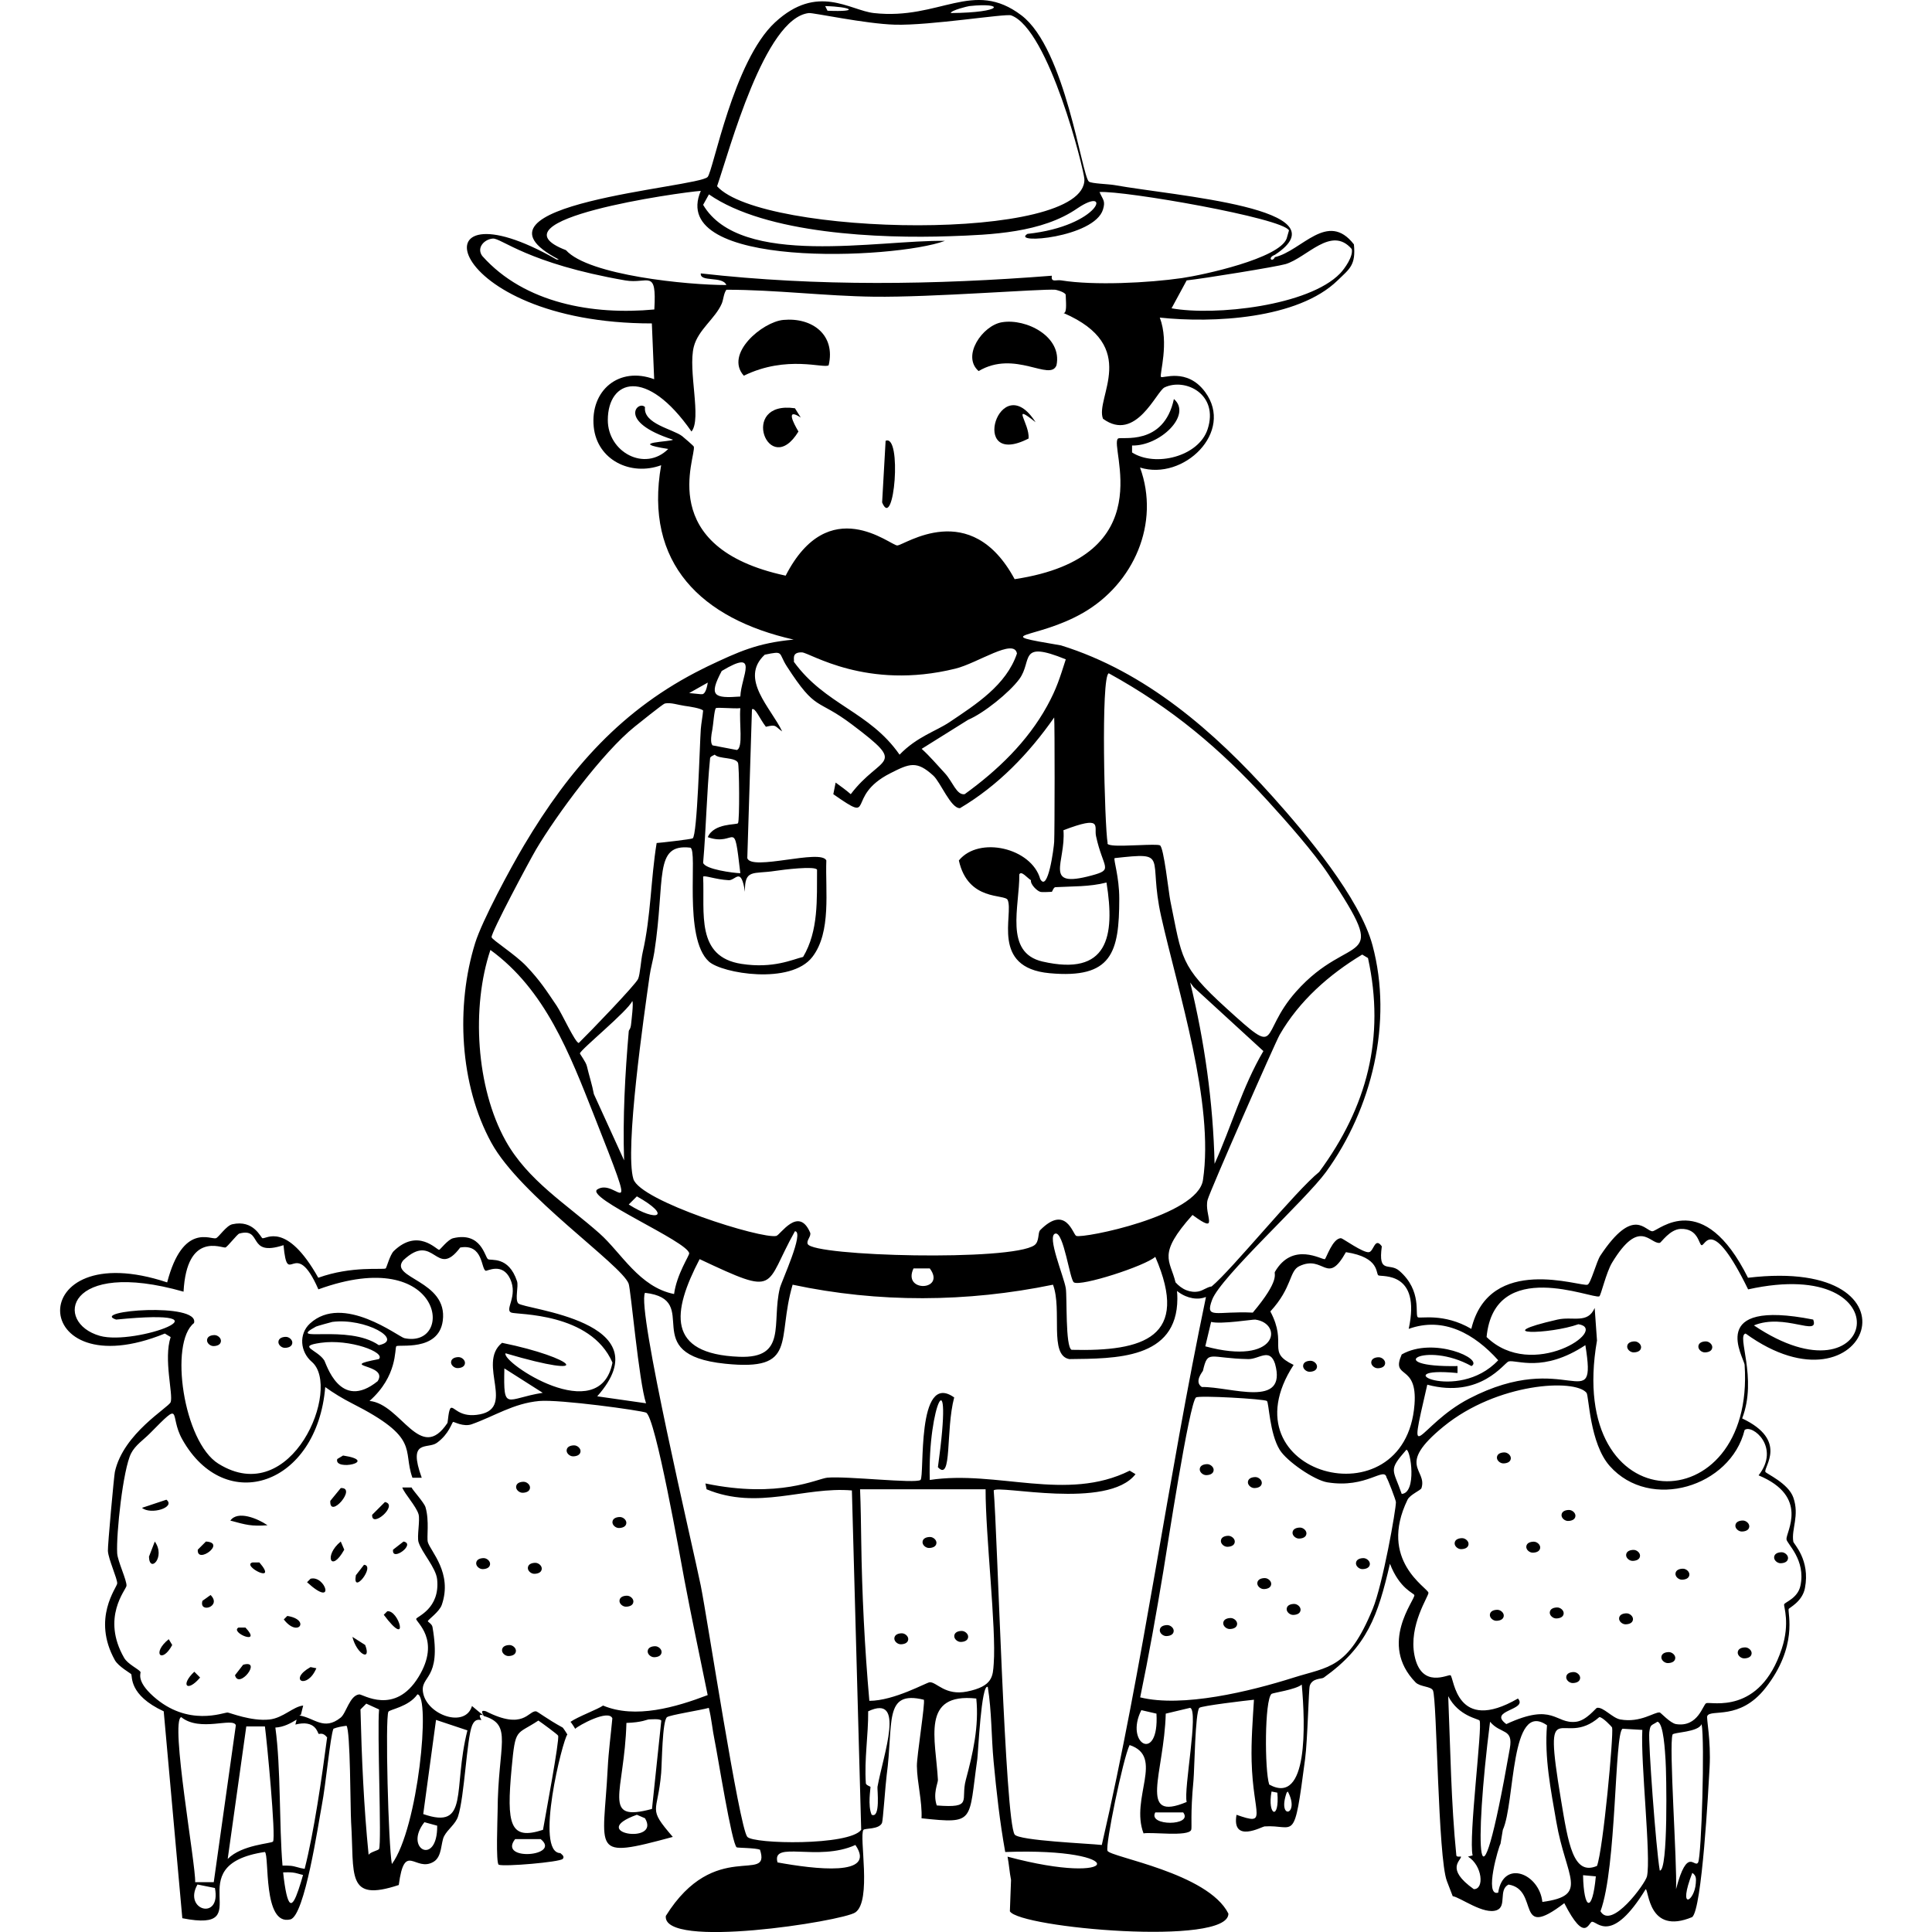 <?xml version="1.0" encoding="UTF-8"?>
<svg xmlns="http://www.w3.org/2000/svg" id="Layer_2" viewBox="0 0 1200 1200">
  <defs>
    <style>.cls-1{fill:#000;}.cls-1,.cls-2{stroke-width:0px;}.cls-2{fill:none;}</style>
  </defs>
  <g id="Layer_1-2">
    <path class="cls-1" d="M143.07,944.49c10.14,2.67,12.71,3.58,23.1,2.89-6.12-4.23-18.62-9.39-23.1-2.89Z"></path>
    <path class="cls-1" d="M211.65,924.27q-3.25,3.97-6.5,7.94c-.65,11.87,16.91-8.54,6.5-7.94Z"></path>
    <path class="cls-1" d="M239.09,932.93q-3.97,3.97-7.94,7.94c-.51,8.79,16.66-6.17,7.94-7.94Z"></path>
    <path class="cls-1" d="M213.82,962.53q-1.08-2.53-2.17-5.05c-10.66,8.6-6.15,20.04,2.17,5.05Z"></path>
    <path class="cls-1" d="M103.36,931.49l-15.16,5.05c5.43,4.56,21.15-.29,15.16-5.05Z"></path>
    <path class="cls-1" d="M213.1,904.05q-1.8,1.08-3.61,2.17c-2.43,7.82,26.75,1.42,3.61-2.17Z"></path>
    <path class="cls-1" d="M192.88,980.58l-2.17,2.17c18.15,16.6,11.38-4.6,2.17-2.17Z"></path>
    <path class="cls-1" d="M96.14,957.48q-1.8,4.69-3.61,9.39c.26,10.63,10.56.32,3.61-9.39Z"></path>
    <path class="cls-1" d="M151.01,1034.01q-2.53,3.25-5.05,6.5c2.36,9.14,17.26-9.98,5.05-6.5Z"></path>
    <path class="cls-1" d="M127.9,957.48q-2.53,2.53-5.05,5.05c-.75,9.36,18.05-4.34,5.05-5.05Z"></path>
    <path class="cls-1" d="M240.53,1000.8q-1.08,1.08-2.17,2.17c16.46,21.97,9.37-3.29,2.17-2.17Z"></path>
    <path class="cls-1" d="M196.49,1036.18q-1.8-.36-3.61-.72c-14.15,7.95-2.21,14.38,3.61.72Z"></path>
    <path class="cls-1" d="M226.82,1021.74q-3.97-2.53-7.94-5.05c2.7,10.91,12,15.62,7.94,5.05Z"></path>
    <path class="cls-1" d="M178.44,1003.69q-1.08,1.08-2.17,2.17c8.91,11.62,16.79.12,2.17-2.17Z"></path>
    <path class="cls-1" d="M226.09,971.92q-2.53,3.25-5.05,6.5c-2.37,12.88,12.37-5.99,5.05-6.5Z"></path>
    <path class="cls-1" d="M106.97,1021.74q-1.08-1.8-2.17-3.61c-10.85,8.8-4.26,15.56,2.17,3.61Z"></path>
    <path class="cls-1" d="M124.29,1041.95q-1.8-1.8-3.61-3.61c-8.84,8.35-4.42,13.12,3.61,3.61Z"></path>
    <path class="cls-1" d="M161.12,970.48h-4.33c-7.06,1.93,16.48,14.11,4.33,0Z"></path>
    <path class="cls-1" d="M130.79,990.69l-5.05,3.61c-2.35,8.04,12.29,3.56,5.05-3.61Z"></path>
    <path class="cls-1" d="M250.64,957.48l-6.5,5.05c-1.08,7.86,14.41-3.53,6.5-5.05Z"></path>
    <path class="cls-1" d="M152.45,1010.91h-4.33c-5.56,3.07,15.24,11.59,4.33,0Z"></path>
    <path class="cls-1" d="M514.7,226.87c4.42-18.84-10.16-29.84-28.16-28.16-13.02,1.22-36.66,21.08-24.55,34.65,26.83-13.1,50.07-4.19,52.7-6.5Z"></path>
    <path class="cls-1" d="M656.21,226.87c3.69-17.77-18.81-29.25-33.93-26.71-12.02,2.01-25.18,20.96-14.44,30.32,22.58-13.42,44.42,6.72,48.37-3.61Z"></path>
    <path class="cls-1" d="M550.07,273.8q-1.08,19.13-2.17,38.26c7.5,18.34,12.49-42.76,2.17-38.26Z"></path>
    <path class="cls-1" d="M497.37,259.36q-1.8-2.89-3.61-5.78c-35.35-5.09-16.2,44.62,2.17,14.44-3.23-5.38-8.04-14.93,1.44-8.66Z"></path>
    <path class="cls-1" d="M643.21,262.25c-22.13-34.96-42.32,29.68-4.33,10.11.7-9.36-11.41-22.69,4.33-10.11Z"></path>
    <path class="cls-1" d="M1085.69,793.62c-27.83-55.83-55.35-29.29-59.2-28.88-4.42.47-11.6-16.34-32.49,15.16-2.35,3.55-5.93,17.31-7.94,18.05-4.11,1.52-60.93-19.32-72.2,27.44-17.11-10.06-31.79-6.23-33.21-7.22-2.05-1.43,2.93-16.4-11.55-28.88-6.17-5.32-13.24,2.44-10.83-15.16-4.36-6.05-4.92,3.02-7.94,3.61-3.5.68-16.36-8.62-17.33-8.66-5.26-.21-9.29,12.68-10.11,13-1.66.63-19.97-11.24-31.04,7.94-.75,1.31,3.59,4.72-13.72,25.27-22.75-1.1-29.87,4.38-25.27-7.94,5.3-14.2,58.17-62.09,70.75-79.42,28.54-39.32,41.67-93.11,28.88-140.79-7.88-29.39-41.47-69.44-62.09-92.41-36.26-40.41-78.69-77.5-131.4-93.86-45.95-7.79-15.63-3.33,13.72-20.22,31.56-18.16,47.98-55.72,35.38-90.25,26.99,8.45,58.72-22.15,40.43-46.93-11.38-15.41-26.66-8.05-27.44-9.39-.99-1.7,5.27-21.05-.72-36.82,32.73,3.51,85.72.99,110.46-23.1,7.43-7.23,11.39-9.36,10.11-22.38-16.41-21.11-32.28,4.01-49.09,7.94-1.58,3.48-4.96.45,0-1.44,44.1-28.92-61.98-36.54-99.63-43.32-3.61-.65-14.28-.9-15.88-2.17-4.43-3.5-14.52-82.43-41.88-103.24-30.07-22.88-50.76,3.11-91.69-1.44-14.99-1.67-34.99-18.61-61.37,5.78-25.91,23.95-38.34,92.1-41.87,96.02-6.03,6.69-158.74,16.84-92.41,51.26h-1.44c-90.06-51.62-71.27,39.71,59.2,39.71l1.44,34.65c-21.92-8.16-39.82,7.04-37.54,29.6,2.07,20.52,22.88,30.78,41.87,23.83-10.73,60.96,25.05,95.39,82.31,108.3-22.53,2.09-34.12,7.47-53.43,16.61-1.04.49-1.91.96-2.89,1.44-50.2,24.91-82.86,62.12-111.18,109.74-8.33,14.01-25.97,46.69-30.32,60.65-12.15,38.97-9.72,88.11,10.11,124.18,18.11,32.94,80.46,75.39,85.19,87.36,1.38,3.49,6.36,61.01,10.83,74.36q-15.16-2.17-30.32-4.33c41.68-47.05-45.85-53.88-49.09-57.76-2.15-2.56.33-10.55-.72-13.72-5.29-15.97-16.3-12.53-18.05-13.72-2.04-1.39-4.11-17.21-21.66-13-3.23.78-8.08,7.2-8.66,7.22-1.57.07-13.15-13.72-28.16.72-2.42,2.33-4.52,10.55-5.05,10.83-1.89.98-21.06-1.72-41.87,5.78-19.71-35.03-32.38-23.97-34.66-24.55-1.08-.27-5.38-11.72-18.77-8.66-3.73.85-8.39,8.07-10.11,8.66-3.12,1.07-20.58-9.84-30.32,27.44-89.98-29.91-86.86,66.55-1.44,31.77q1.81,1.08,3.61,2.17c-4.52,13.76,1.69,35.65,0,40.43-1.17,3.31-29.39,19.34-34.65,43.32-.53,2.41-4.5,45.86-4.33,49.09.27,5.11,5.94,17.32,5.78,20.22-.15,2.51-15.88,21.69-1.44,47.65,2.16,3.88,9.72,8.12,10.11,8.66.94,1.32-1.69,12.94,20.22,23.1q5.78,64.26,11.55,128.51c49.11,9.71-4.52-32.77,51.26-41.15,2.96,1.96-1.41,46.19,15.88,41.88,8.94-2.23,17.35-59.58,19.49-70.75,2.57-13.38,5.22-42.73,7.22-47.65,0,0-.01-.01-.02-.02,2.39-.97,5.16-1.45,8.12-1.85,2.49,2.29,2.4,52.27,2.89,59.92,2.09,32.82-3.37,49.89,29.6,38.99,3.68-27.6,10.24-7.6,21.66-14.44,5.38-3.23,4.42-11.94,6.5-15.88,2.35-4.45,7.06-7.39,8.66-12.27,3.98-12.15,5.38-48.03,8.66-56.31,2.12-5.35,5.42-3.26,5.78-3.61.22-.21-3.01-4.21,1.32-2.92.12.23.19.39.15.43,18.49,5.49,8.85,17.65,8.66,59.2-.02,4.42-1.2,32.49.72,33.21,3.47,1.31,37.86-1.62,39.71-3.61,1.67-1.8-1.51-3.43-1.44-3.61-16.23-.23,1.53-70.81,4.33-73.64-.4-.85-2.66-4.21-2.89-4.33-9.81-5.36-15.64-10.04-16.61-10.11-4.83-.33-7.66,11.94-31.04,0-3.65-1.14-2.21,1.29-1.63,2.39-1.58-.9-5.09-4.14-7.06-5.68-4.1,13.86-27.55,5.78-30.32-7.94-2.3-11.39,11.64-7.45,5.78-41.15-.33-1.91-2.96-3.18-2.89-3.61.16-.98,7.16-5.78,8.66-10.11,6.88-19.83-7.08-33.36-8.66-38.99-.81-2.87,1.05-13.13-1.44-21.66-.86-2.93-8.11-10.76-8.66-12.27h-5.78c1.38,3.85,8.66,11.67,10.11,16.61,1.06,3.63-1.07,13.85,0,17.33,1.96,6.4,10.81,15.87,11.55,23.1,1.88,18.33-12.68,23.11-13,24.55-.42,1.92,15.63,12.91,1.44,36.1-14.77,24.13-34.68,10.61-36.82,10.83-5.97.62-8.03,11.63-11.55,14.44-10.53,8.4-16.42-.03-25.7-1.34.34-.15.69-.32.99-.39l1.44-5.78c-6.23.61-12.4,7.71-20.94,8.66-11.23,1.25-24.68-4.26-25.99-4.33-2.47-.14-24.62,9.23-46.21-10.11-11-9.86-7.41-14.44-7.94-15.16-1.39-1.88-7.88-4.79-10.11-8.66-14.45-25.09,1.24-42.39,1.44-44.76.29-3.34-5.5-15.34-5.78-20.22-.67-11.9,3.61-52.2,8.66-62.09,2.57-5.04,7.78-8.46,11.55-12.27,21.2-21.48,11.68-11.59,20.22,3.61,26.83,47.79,83.76,28.42,88.8-32.49,5.1,3.7,11.02,7.28,16.61,10.11,42.73,21.65,31.24,28.6,37.54,46.21h5.78c-8.88-24.4,3.67-17.53,9.39-21.66,7.69-5.55,9.33-12.73,10.11-13,.55-.19,6.41,3.27,11.55,1.44,14.23-5.04,25.82-12.95,41.87-14.44,12.52-1.16,63.35,5.88,66.42,7.22,5.85,2.56,21.3,90.54,23.83,103.96,4.49,23.86,9.63,47.67,14.44,71.48-19.68,7.51-44.95,14.94-64.98,6.5-3.17,2.28-15.74,6.94-20.22,10.11.23.12,2.49,3.48,2.89,4.33,1.98-2,20.76-12.38,23.1-6.5-.97,10.4-2.36,20.58-2.89,31.05-2.64,52.02-11.36,56.65,40.43,42.6-16.09-18.71-9.37-14.02-7.22-39.71.5-6.03.66-32.22,3.61-34.66,1.6-1.33,20.95-4.35,25.99-5.78,1.69,6.64,2.2,13.53,3.61,20.22,1.76,8.39,10.72,64.8,13.72,66.42.64.34,11.56.32,14.44,1.44,7.1,21.86-28.13-7.53-58.48,41.15-2.3,20.98,109.54,3.33,117.68-2.17,10.42-7.03,2.26-47.18,5.05-51.26.82-1.19,9.65-.12,11.55-4.33.61-1.36,2.14-24.04,2.89-29.6,4.4-32.61-2.14-53.04,23.1-46.93.91,2.09-4.41,34.98-4.33,41.15.13,10.4,3.36,21.9,2.89,32.49,33.65,3.58,29.09,2.19,34.65-36.82.49-3.44,2.47-47.29,6.5-44.76,2.48,15.32,2.16,30.79,3.61,46.21,1.79,19.01,3.83,37.49,7.22,56.31,78.94-2.88,72.62,22.03,1.44,2.89.91,4.58,1.23,9.78,2.17,14.44l-.72,19.49c5.91,10.33,136.04,21.93,135.73,1.44-12.7-25.33-73.31-35.04-75.09-38.99-1.5-3.33,9.68-57.54,13.72-65.7,21.81,7.22.27,32.83,8.66,54.87,4.7-.99,27.81,2.21,29.6-2.17.59-1.44-.64-9.12,1.44-31.04.61-6.46,1-41.9,3.61-44.76,1.15-1.27,29.35-4.59,33.93-5.05-.76,12.8-1.79,25.41-1.44,38.26.91,34,10.43,40.15-9.39,33.21-3.13,17.96,15.98,7.31,17.33,7.22,19.25-1.35,18.21,11.98,25.27-41.87,1.57-11.95,2.19-43.32,2.89-45.48,1.58-4.91,7.33-4.1,8.66-5.05,27.17-19.41,33.61-38.37,41.15-70.75,6,15.62,14.93,18.26,15.16,19.49.54,2.9-22.52,30.19.72,54.15,2.84,2.93,9.59,2.4,10.83,5.05,2.52,5.4,3.07,103.78,8.66,118.4l3.61,9.39c4.76.7,19.35,11.81,27.44,8.66,6.31-2.46.8-12.58,7.22-15.88,19.66,3.12,3.62,35.34,34.65,11.55,13.09,25.68,15.06,11.51,17.33,11.55,3.35.06,12.2,14.05,33.21-20.22,2.04.2,1.48,28.75,28.88,17.33,6.12-4.84,10.09-79.39,10.83-93.14.91-16.83-2.11-30.32-1.44-31.77,2.11-4.58,20.05,3.07,36.1-17.33,20.37-25.9,13.78-46.55,14.44-49.09.21-.8,8.46-4.47,10.11-13,3.4-17.6-6.97-27.36-7.22-28.88-1.3-7.79,3.98-16.16,0-27.44-3.12-8.84-16.87-14.8-17.33-15.88-1.26-3.01,14.37-19.59-14.44-33.21,9.71-25.16-3.69-51.74,2.17-52.7,75.81,54.91,114.89-48.19,1.44-34.66ZM319.95,1142.31h15.88c13.18,10.65-26.79,13.99-15.88,0ZM317.78,1098.27c2.39-25.69,2.69-20.32,16.61-29.6,1.75,1.15,12.02,8.65,12.27,9.39.96,2.81-8.04,50.4-9.39,58.48-20.66,6.78-22.75-3.29-19.49-38.27ZM270.83,1068.27q9.75,3.25,19.49,6.5c-9.32,36.81,1.49,62.01-27.44,51.98q3.97-29.24,7.94-58.48ZM263.61,1131.8q3.97,1.08,7.94,2.17c.24,25.49-21.08,14.46-7.94-2.17ZM241.23,1063.21c.7-1.45,12.62-3.02,18.05-10.83,8.31.92.52,83.08-15.88,105.41-2.17-11.64-4.22-90.32-2.17-94.58ZM227.51,1058.16q3.97,1.8,7.94,3.61c-1.26,13.2,1.67,82.64,0,86.64-.39.94-5.21,1.75-6.5,3.61-2.99-29.98-4.31-60.2-5.05-90.25q1.8-1.8,3.61-3.61ZM122.66,1170.5q5.41,1.08,10.83,2.17c4.06,20.57-19.96,13.88-10.83-2.17ZM176.81,1170.5c-.36-2.38-.68-4.9-.95-7.53,1.95-.06,3.92-.11,5.84.08,2.24.21,4.34,1.04,6.52,1.52-.43,1.56-.86,3.06-1.3,4.48-4.25,13.77-7.29,19.87-10.11,1.44ZM184.23,1068.1c-.19.78-.38,1.5-.76,3.05,12.6-3.21,13.78,5.24,14.44,5.78.4.33,2.61-1.28,5.27,2.22-3.19,24.43-8.12,58.72-13.96,81.64-.11-.03-.22-.06-.33-.08-2.87-.34-5.53-1.59-8.42-1.83-1.66-.14-3.33-.15-5-.13-2.15-25.84-.96-60.6-4.44-85.73,5.2-.25,9.68-2.77,13.2-4.93ZM164.54,1072.31c1.18,8.52,6.9,68.39,5.05,71.48-.79,1.32-19.28,1.86-28.16,10.83q5.78-41.15,11.55-82.31h11.55ZM112.56,1066.53c11.69,9.49,32.17-.1,33.93,5.05l-13.72,97.47h-11.55c.51-10.43-15.68-100.25-8.66-102.52ZM135.66,909.14c-21.81-13.61-30.64-75.29-15.16-87.36,3.75-13.16-65.29-7.62-48.37-2.17,76.59-7.57,11.94,16.36-10.11,10.11-28.89-8.2-21.04-48.24,51.98-27.44,2.04-37.57,23.76-26.93,25.99-27.44,1.24-.28,7.32-8.3,8.66-8.66,14.83-4.02,4.45,14.75,27.44,7.22,2.65,28.07,6.8-6.57,21.66,27.44,77.99-28.33,85.03,36.93,53.43,30.32-3.56-.74-38.22-28-58.7-9.06-7.02,6.5-6.07,17.56,1.2,23.77,18.63,15.93-12.29,91.79-58.02,63.26ZM235.29,835.5c-19.23-13.31-58.29-1.04-38.99-11.55.46-.25,9.59-2.82,10.11-2.89,20.45-2.62,44.91,11.23,28.88,14.44ZM201.36,844.88c-4.55-6.79-17.17-8.67-2.17-10.83,17.95-2.58,40.67,5.93,36.1,10.11-26.85,5.15,6.44,2.68-.72,13.72-23.49,18.95-31.95-11.11-33.21-13ZM313.27,849.94q11.91,7.58,23.83,15.16c-22.83,3.55-24.45,12.25-23.83-15.16ZM313.99,840.55c57.32,16.93,43.33,2.78-2.17-6.5-16.11,13.02,9.86,41.79-15.88,44.76-10.89,1.26-13.89-5.28-15.88-4.33-1.48.7-1.88,8.95-2.17,9.39-16.87,25.36-28.71-11.84-48.37-13.72,17.5-15.45,15.54-32.31,16.61-33.93,1-1.52,26.27,3.67,28.88-15.88,3.35-25.15-33.7-26.36-24.55-37.54,19.51-18.37,20.25,12.17,35.38-7.94,14.49-2.51,12.85,13.5,15.88,14.44.86.26,10.35-5.29,15.16,5.05,5.05,10.86-3.76,19.16.72,20.94,3.43,1.36,49.23-.26,62.81,31.05-7.93,40.71-69.16-.3-66.42-5.78ZM395.57,1127.18l5.05,2.17c10.07,16.67-36.86,9.25-5.05-2.17ZM404.96,1123.57c-31.89,8.59-17.08-10.01-15.88-53.43,9.64-.3,13.02-2.17,13.72-2.17,1.75,0,7-.61,7.94.72q-2.89,27.44-5.78,54.87ZM807.1,786.4c15.39-7.26,17.07,12.5,28.88-8.66,21.5,3.26,18.27,13.48,20.22,14.44,2.09,1.03,26.57-2.78,18.77,33.21,21.75-7.82,40.91,3.14,55.59,19.49-25.35,27.07-71.67,3.43-25.27,7.94v-4.33c-47.73.85-20.25-16.01,8.66,0,7.89-4.41-23.64-18.5-43.32-7.22-6.99,15.82,9.92,5.23,7.94,31.05-5.7,74.37-119.25,43.32-75.09-24.55-17.27-8.27-3.42-12.36-14.44-33.21,13.81-14.99,11.53-25.08,18.05-28.16ZM937.05,845.61c4.92-1.25,21.33,7.27,47.65-10.11,7.4,46.01-11.24,1.52-72.2,33.21-32.14,16.71-38.8,46.92-25.99-8.66,33.23,8.88,47.85-13.76,50.54-14.44ZM870.63,927.91c-5.41-15.79-8.58-14.26,2.89-27.44,2.72-.06,6.62,26.78-2.89,27.44ZM746.45,861.49c-4.97-3.31.58-9.52.72-10.11,3.12-13.32,3.72-7.69,28.16-7.22,6.63.13,13.29-7.24,16.61,2.89,7.86,28.12-27.6,14.17-45.48,14.44ZM752.23,821.06c6.19,1.62,26.07-1.63,27.44-1.44,17.52,2.37,14.24,28.95-31.04,16.61q1.81-7.58,3.61-15.16ZM849.69,595.08c10.79,49.34-.6,92.56-30.32,132.84-14.95,12.09-53.86,60.34-66.83,71.14-.09,0-.18,0-.26.01-2.79.51-4.96,2.45-7.72,3.04-2.55.55-5.28.22-7.69-.74-2.66-1.06-4.85-2.81-6.73-4.88-3.37-14.01-11.62-17.09,10.54-41.86,17.32,12.72,6.98-.12,9.39-9.39,1.4-5.41,41.97-97.67,44.76-102.52,12.12-21.06,30.73-37.44,51.26-49.82q1.81,1.08,3.61,2.17ZM739.23,610.24q1.08,1.44,2.17,2.89,21.66,19.85,43.32,39.71c-12.99,22.01-19.91,46.95-30.32,70.03-.88-38.07-6.26-76.14-15.16-112.63ZM688.69,418.2c39.2,21.59,68.89,46.57,98.91,79.42,11.53,12.62,28.35,31.66,37.54,45.48,39.9,60.01,14.01,34.26-20.22,72.92-23.66,26.73-8.35,41.88-43.32,10.11-28.95-26.31-27.32-30.92-34.65-66.42-1.09-5.28-4.06-33.58-6.5-34.66-2.53-1.12-22.89.86-29.6,0-3.98-.51-2.74-1.38-2.89-1.44-1.89-10.71-4.3-103.78.72-105.41ZM646.1,553.93c1.22.34,5.05.09,7.22,0,.18,0,1.08-2.83,2.17-2.89,10.74-.59,21.17-.17,31.77-2.89,5.46,33.78.78,58.36-39.71,49.09-24.1-5.52-14.18-34.4-14.44-54.15,1.29-2.52,4.92,2.26,7.22,3.61-.43,2.65,3.8,6.66,5.78,7.22ZM680.75,519.27c4.35,20.32,11.37,20.72-2.89,24.55-30.42,8.17-15.73-8.1-17.33-28.16,24.77-9.43,18.93-2.42,20.22,3.61ZM661.98,409.53c-3.71,11.51-5.62,18.08-11.55,28.88-12.25,22.29-30.84,40.11-51.26,54.87-5.02.79-7.48-7.86-12.27-13-4.77-5.1-9.23-10.47-14.44-15.16q14.44-9.02,28.88-18.05c9.66-4.08,25.58-16.89,31.77-25.27,8.39-11.36-.93-24.4,28.88-12.27ZM498.09,405.2c4.89.13,40.07,23.73,95.3,10.11,13.92-3.43,36.54-19.24,38.26-9.39-6.61,19.59-25.37,31.51-41.87,42.6-8.45,5.67-20.25,9.03-31.04,20.22-18.78-26.97-46.18-30.81-65.7-57.76.6-.98-1.82-5.96,5.05-5.78ZM798.43,164.06c13.51-4.08,28.45-24.12,41.15-9.39,1.11,4.4-4.32,12.16-7.22,15.16-19.42,20.15-77.82,26.53-104.69,21.66q4.69-8.66,9.39-17.33c10.16-1.08,56.08-8.51,61.37-10.11ZM602.06,3.78c21.89-2.39,21.98,4.03-11.55,4.33.21-1.74,10.57-4.22,11.55-4.33ZM513.98,6.67q-.72-1.44-1.44-2.89c16.08.41,22.17,3.75,1.44,2.89ZM502.42,8.11c2.68-.29,35.01,6.69,53.43,7.22,21.7.63,68.8-7.02,72.2-5.78,23.44,8.56,45.35,96.11,45.48,101.8.97,39.35-200.23,35.4-228.15,4.33,7.73-22.23,29.48-104.59,57.04-107.57ZM435.28,118.57c-21.01,48.72,120.46,42.6,151.62,31.04-40.86-.73-127.02,16.96-150.17-22.38q1.8-3.25,3.61-6.5c35.52,24.7,106.44,27.48,149.45,25.99,26.05-.9,57.38-2.08,79.42-17.33,21.68-14.69,14.54,10.96-31.04,15.88-10.63,6.67,41.6,2.33,46.93-15.16,1.66-5.43-.06-5.95-2.17-10.83,15.21-1,113.91,16.15,117.68,23.83q-.72,2.53-1.44,5.05c-4.68,12.46-52.05,22.67-64.98,24.55-20.75,3.02-54.71,4.73-75.09,1.44-3.22-.52-6.43,1.54-5.78-2.89-72.55,5.68-145.58,6.77-218.04-1.44-.7,5.63,13.57,1.45,15.88,7.22-23.71.05-85.57-5.97-99.63-21.66-49.55-18.96,70.92-35.94,83.75-36.82ZM299.55,159.01c-3.73-5.08,1.17-10.36,6.5-10.83,5.25-.47,21.52,15.44,82.31,25.99,14.19,2.46,19.58-7.81,18.05,18.05-37.89,3.57-80.6-3.72-106.85-33.21ZM487.98,357.55c-81.63-17.51-55.48-73.87-57.04-80.14-.12-.47-6.18-5.69-7.22-6.5-5.68-4.41-24.34-7.6-23.1-18.05-4.11-4.49-17.8,8.89,17.33,20.22-.22,1.36-29.73,1.61-2.89,5.78-14.55,14.49-37.62,1.91-37.54-18.05.1-24.93,23.85-33.21,51.98,7.22,6.49-7.92-2.34-37.92,1.44-52.7,2.7-10.54,13.33-17.47,17.33-26.71,1.12-2.58,1.12-6.14,2.89-8.66,30.56,0,61.16,3.94,91.69,4.33,35.86.46,103.26-4.93,112.63-4.33.31.02,5.23,1.16,6.42,2.92.03.42.05.87.08,1.41.23,5.08.57,10.41-1.44,10.11,48.17,20.78,19.36,52.69,24.55,65.7,20.46,14.97,33.15-17.09,38.27-19.49,12.89-6.06,33.81,4.3,26.71,25.99-5.57,17.03-32.54,23.65-46.93,14.44v-4.33c17.2.45,37.54-18.94,25.99-28.88-6.33,29.58-32.68,23.15-34.66,24.55-6.1,4.33,28.46,73.4-64.26,87.36-27.38-50.82-68.56-20.94-72.92-20.94-4.24,0-42.53-33.42-69.31,18.77ZM467.05,440.58c1.97-1.48,4.81,5.93,8.66,10.83,6.74-1.58,5.35-.44,10.11,2.89-6.89-14.65-26.85-32.71-10.83-47.65,12.22-2.57,8.23-1.27,13.72,7.22,18.52,28.68,18.23,19.36,40.43,36.1,35.29,26.61,18.07,18.51-.72,43.32-2.96-2.59-6.21-4.91-9.39-7.22q-.72,3.61-1.44,7.22c27.28,19.06,6.59,1.61,35.38-13,12.03-6.1,16.37-7.97,26.71,1.44,4.54,4.13,10.92,20.58,16.61,20.22,23.69-14.04,42.76-33.83,58.48-56.31.39,3.84.34,71.14,0,77.25-.21,3.85-3.86,31.8-8.66,23.1-5.39-19.32-38.02-26.93-50.54-11.55,5.69,25.68,28.6,20.61,30.32,24.55,3.89,8.91-10.86,42.07,25.99,45.48,38.8,3.59,43.29-12.83,43.32-46.21.01-13.79-3.71-24.3-2.89-25.27,34.6-3.81,20.49-1.39,28.88,36.1,10.43,46.58,33.16,116.15,25.99,163.89-3.35,22.29-74.49,36.37-78.7,34.66-2.1-.86-6.35-19.76-22.38-3.61-1.66,1.67-.36,7.09-3.61,9.39-14.3,10.09-137.1,6.94-140.79-.72-1.07-2.23,2.46-4.88,1.44-7.22-7.19-16.55-18.49,1.59-20.94,2.17-9.03,2.13-84.63-21.6-88.8-35.38-5.49-18.14,6.68-102.1,10.11-126.35.69-4.88,2.14-9.62,2.89-14.44,7.06-45.66-.64-67.6,22.38-64.98,4.9,1.67-4.7,56.06,11.55,70.75,8.16,7.37,50.82,14.59,64.26-2.89,11.91-15.49,7.96-41.07,8.66-59.92-3.27-7.39-46.52,6.77-49.09-1.44l2.89-92.41ZM665.59,838.39c-3.96-1.76-2.74-32.86-3.61-38.26-1.18-7.31-11.99-32.58-6.5-33.93,5.22-1.29,8.98,28.79,11.55,30.32,4.44,2.65,44-10.11,50.54-15.88,21.71,50.03-7.16,58.86-51.98,57.76ZM567.4,787.85h10.11c10.35,13.89-17.28,15.19-10.11,0ZM484.37,800.12c-5.26,21.68,4.81,43.77-25.27,42.6-45.3-1.76-41.65-27.91-24.55-60.65,49.88,23.47,39.7,17.33,59.2-17.33,6.09.23-8.37,31.19-9.39,35.38ZM387.63,720.7q-9.39-20.58-18.77-41.15c-1.08-5.91-2.98-11.46-4.33-17.33-.62-2.7-4.38-7.49-4.33-7.94.26-2.28,29.87-26.36,32.49-32.49.96.64-.5,12.2-.72,14.44-.31,3.11-1.36,3.32-1.44,4.33-2.29,26.66-3.78,53.36-2.89,80.14ZM395.57,743.08c22.2,12.43,12.55,16.32-5.05,5.05q2.53-2.53,5.05-5.05ZM481.49,540.93c4.82-.75,24.97-3.23,25.99-.72-.13,18.23,1.01,37.91-8.66,54.15-6.48,1.52-18.42,7.39-38.26,4.33-28.54-4.39-22.8-31.66-23.83-54.15.57-1.1,7.77,1.74,15.88,2.17,4.35.23,7.61-8.81,10.11,7.22-.36-14.45,5.11-10.86,18.77-13ZM448.28,416.75c23.77-14.29,12.06,3.26,11.55,15.88-16.48,1.25-19.82-.32-11.55-15.88ZM442.5,452.85c.49-2.43,1.15-12.28,2.17-13,.92-.65,11.32.46,15.16,0-.81,9.31,1.93,24.57-2.17,25.99q-7.58-1.44-15.16-2.89c.06-.5-1.9-.68,0-10.11ZM443.94,468.73c2.59,2.86,12.71,1.4,14.44,5.05.8,1.7,1.08,36.01,0,37.54-.8,1.13-14.99-.22-18.77,8.66,17.94,6.37,16.02-13.71,20.22,22.38-4.19-.08-22.03-2.39-23.1-6.5,1.9-21.76,2.18-43.24,4.33-64.98.11-1.13,2.87-1.99,2.89-2.17ZM439.61,423.97c-1.47,9.22-4.21,6.82-4.33,7.22q-3.61-.36-7.22-.72,5.78-3.25,11.55-6.5ZM332.76,527.94c13.07-22.07,41.75-60.75,61.37-76.53,2.58-2.07,17.62-14.17,18.77-14.44,3.56-.83,8.37.91,12.27,1.44,3.08.42,10.06,1.47,11.55,2.89-.32,3.87-1.17,7.91-1.44,11.55-.67,8.9-2.13,66.07-5.05,67.87-.96.59-21.25,2.9-22.38,2.89-3.68,22.56-3.53,45.48-8.66,67.87-1.14,4.96-1.57,13.77-2.89,16.61-1.73,3.71-29.81,32.87-36.82,39.71-2.15,0-10.49-18.34-13.72-23.1-6.64-9.82-10.34-15.63-18.77-24.55-6.88-7.28-21.52-16.49-21.66-18.05-.27-3.02,23.84-48.08,27.44-54.15ZM372.47,766.19c-20.64-18.31-44.75-32.99-58.48-57.76-18.3-33.01-21.3-82.87-9.39-118.4,34.13,24.79,49.32,64.71,64.26,102.52,29.45,74.57,14.33,38.42,2.17,46.21-7.94,5.08,56.17,32.37,57.04,39.71.16,1.34-7.72,12.91-9.39,25.27-21.57-4.27-32.84-25.69-46.21-37.54ZM482.93,1156.78c-3.87-13.89,25.01-.23,48.37-10.83,13.64,19.95-25.67,14.96-48.37,10.83ZM545.02,1109.85c-.25,1.4,2.02,19.82-3.61,17.33-2.56-5.62-.62-16.47-.72-17.33-.02-.18-2.81-1.07-2.89-2.17-1.05-14.98,1.56-29.82,1.44-44.76,23.39-11.01,9.48,26.51,5.78,46.93ZM599.89,1105.52c-3.43,12.74,4.81,17.66-18.05,15.88-2.54-7.48.82-13.97.72-15.88-1.34-25.43-10.8-54.26,23.83-50.54,1.77,17.13-2.09,34.16-6.5,50.54ZM617.22,1033.32c-.57,7.56-.38,14.08-16.61,17.33-13.55,2.71-18.8-5.93-23.1-5.78-1.98.07-22.09,11.53-37.54,11.55-2.92-33.03-4.59-66.5-5.05-99.63-.15-10.61-.28-21.16-.72-31.77h77.97c-.09,28.21,6.7,86.48,5.05,108.3ZM684.36,1145.95c-7.73-.91-51.55-2.66-54.15-6.5-6-8.87-10.73-187.66-13-213.71,2.64-3.72,70.76,12.29,88.08-10.11q-1.81-1.08-3.61-2.17c-39.38,19.67-82.56-.58-124.18,5.78-1.41-46.15,15.05-79.62,5.05-7.94,8.98,9.53,4.68-22.84,10.11-43.32-23.77-16.94-18.2,49.32-20.94,51.26-3.35,2.37-45.56-2.51-57.76-1.44-6.26.55-29.91,13.18-75.81,3.61q.36,1.81.72,3.61c31.85,13.23,60.5-1.79,90.25.72q2.89,105.41,5.78,210.82c-7.53,9.97-67.02,8.86-70.75,4.33-5.04-6.12-24.87-136.05-28.88-155.95-4.6-22.86-39.94-172.13-34.66-181.94,36.61,4.22-5.96,38.28,49.82,44.04,45.52,4.7,31.74-14.65,41.88-49.09,53.25,11.37,108.38,11,161.72,0,5.89,15.67-2.64,43.87,10.11,46.21,28.52-.35,67.03.29,67.14-37.54,0-1.72-.08-3.3-.24-4.78,1.6,1.27,3.35,2.36,5.26,3.17,2.79,1.19,5.95,1.81,8.98,1.49,1.28-.14,2.57-.45,3.77-.92-23.74,113.12-38.73,227.81-64.71,340.37ZM708.91,1062.2q4.69,1.08,9.39,2.17c1.78,31.11-20,18.89-9.39-2.17ZM717.57,1125.73h17.33c6.51,8.5-22.17,8.66-17.33,0ZM737.07,1119.24c-30.62,12.81-14-17.6-13-54.87q7.58-1.8,15.16-3.61c5.43,1.85-4.14,50.5-2.17,58.48ZM789.77,1112.74q1.8.36,3.61.72c1.53,17.45-6.38,14.39-3.61-.72ZM799.16,1113.46l.72-.72c7.88,14.81-6.81,18.09-.72.72ZM788.33,1108.41c-2.88-8.83-2.93-52.47,1.44-56.31.74-.65,15.09-2.64,18.77-5.78,2.21,24.33,4.14,75.55-20.22,62.09ZM852.58,999.39c-15.34,37.36-27.49,35.75-49.09,42.6-27.18,8.61-69.06,18.77-95.3,12.27,5.41-26.09,10.08-52.42,14.44-78.7,2.1-12.63,16.02-104.06,20.22-107.57,1.69-1.42,42.23.91,44.04,2.17,1.29.9,1.6,19.98,7.94,30.32,4.39,7.16,21.44,18.88,29.6,20.22,24.48,4.01,35.42-10.15,36.82-2.89.75.89,5.75,13.92,5.78,15.16.1,4.32-8.1,50.98-14.44,66.42ZM915.39,1173.38c-18.02-12.83-7.69-17.77-7.94-20.22-.02-.15-2.77.48-2.89-.72-3.28-32.49-3.69-66.24-5.05-98.91,6.51,12.59,18.93,14.02,19.49,15.16,1.86,3.76-6.96,72.63-4.33,83.75q-1.44.36-2.89.72c8.96,5.5,10.31,20.39,3.61,20.22ZM925.5,1069.42c6.73,8,14.54,3.79,12.27,16.61-20.44,116.63-22.19,61.41-12.27-16.61ZM957.99,1181.33c-1.9-17.68-24.23-26.64-27.44-5.78-8.98,2.71.4-28.97,1.44-30.32l1.44-8.66c7.76-17,4.42-81.05,27.44-64.98-1.67,20.2,2.37,40.1,5.78,59.92,6.02,34.99,20.83,45.83-8.66,49.82ZM983.26,1164.72q3.97.36,7.94.72c-2.13,23.01-7.48,21.13-7.94-.72ZM969.54,1117.79c-11.53-69.33.7-31.01,23.83-51.26,1.92-.17,7.82,5.99,7.94,6.5,1.02,4.22-5.57,75.86-9.39,85.92-14.82,6.42-17.88-14.11-22.38-41.15ZM1022.97,1165.44c-.99,4.44-22.14,33.49-28.88,21.66,10.15-27.37,8.63-110.72,13.72-113.35q6.14.36,12.27.72c-1.14,20.22,5.51,79.17,2.89,90.97ZM1030.91,1161.83c-2.39-13.81-7.23-80.43-6.5-85.92.67-5.02,1.14-3.96,5.05-6.5,3.9.7,4.72,19.17,5.05,23.83.53,7.36,1.74,69.32-3.61,68.59ZM1053.29,1169.77c-.79,11.2-11.52,17.74-2.17-6.5,2.59,1.8,2.36,3.68,2.17,6.5ZM1054.74,1156.78c-2.22,3.98-6.62-10.5-13.72,16.61.76-16.06-4.55-89.55-2.17-96.02.54-1.48,16.02-1.4,18.05-6.5,2.06,10.24-.07,82.15-2.17,85.92ZM1083.62,888.2c4.57-3.8,22.5,10.55,8.66,28.16,31.81,13.23,16.95,35.3,17.33,39.71.25,2.87,12.12,12.67,8.66,28.88-1.67,7.84-9.73,10.17-10.11,11.55-.37,1.35,3.77,11.57-1.44,27.44-13.66,41.57-43.94,32.82-46.93,33.93-2.1.78-4.99,15.15-18.77,13-3.55-.55-9.49-7.13-10.11-7.22-3.24-.49-11.89,6.62-24.55,4.33-4.9-.89-10.5-7.87-14.44-7.22-.77.13-6.54,7.9-13,8.66-13.14,1.56-13.65-12.33-43.32,1.44-11.84-8.68,13.7-8.56,7.22-15.88-38.47,22.28-39.62-12.79-41.87-14.44-1.2-.88-18.1,8.92-22.38-12.27-3.81-18.86,8.97-36.98,8.66-38.99-.49-3.19-31.29-20.03-13-57.76,1.57-3.24,8.22-5.85,8.66-7.22,3.83-11.84-16.27-13.77,13.72-38.26,33.35-27.24,81.59-29.82,88.8-20.94,1.53,1.88,1.92,31.4,14.44,45.48,25.09,28.24,75.08,12.9,83.75-22.38ZM1089.39,823.22c19.09-7.79,40.78,7.36,36.82-3.61-66.88-13.17-42.91,23.56-42.6,28.16,6.73,98.47-111.56,99.04-91.69-15.16l-1.44-20.22c-4.34,10.1-13.6,5.04-23.1,7.22-44.11,10.12-4.57,9.21,13,2.89,19.6,3.06-28.68,35.57-57.04,7.94,4.87-50.12,66.07-23.28,70.03-25.27,1-.5,4.23-14.82,7.94-20.94,17.13-28.21,23.5-11.36,29.6-12.27.92-.14,6.22-8.43,13-8.66,10.99-.39,11.22,9.75,13,10.11,2.31.47,6.29-18.76,28.88,27.44,98.09-21.71,80.56,74.08,3.61,22.38Z"></path>
    <path class="cls-1" d="M133.27,829.25c-1.93,0-4.42.64-4.67,2.96-.21,2.04,2.02,3.86,3.95,3.86s4.42-.64,4.67-2.96c.21-2.04-2.02-3.86-3.95-3.86Z"></path>
    <path class="cls-1" d="M177.6,830.35c-1.93,0-4.42.64-4.67,2.96-.21,2.04,2.02,3.86,3.95,3.86s4.42-.64,4.67-2.96c.21-2.04-2.02-3.86-3.95-3.86Z"></path>
    <path class="cls-1" d="M284.84,842.93c-1.93,0-4.42.64-4.67,2.96-.21,2.04,2.02,3.86,3.95,3.86s4.42-.64,4.67-2.96c.21-2.04-2.02-3.86-3.95-3.86Z"></path>
    <path class="cls-1" d="M813.34,852.03c1.93,0,4.42-.64,4.67-2.96.21-2.04-2.02-3.86-3.95-3.86s-4.42.64-4.67,2.96c-.21,2.04,2.02,3.86,3.95,3.86Z"></path>
    <path class="cls-1" d="M855.66,849.84c1.93,0,4.42-.64,4.67-2.96.21-2.04-2.02-3.86-3.95-3.86s-4.42.64-4.67,2.96c-.21,2.04,2.02,3.86,3.95,3.86Z"></path>
    <path class="cls-1" d="M1059.56,833.17c-1.93,0-4.42.64-4.67,2.96-.21,2.04,2.02,3.86,3.95,3.86s4.42-.64,4.67-2.96c.21-2.04-2.02-3.86-3.95-3.86Z"></path>
    <path class="cls-1" d="M1015.35,833.17c-1.93,0-4.42.64-4.67,2.96-.21,2.04,2.02,3.86,3.95,3.86s4.42-.64,4.67-2.96c.21-2.04-2.02-3.86-3.95-3.86Z"></path>
    <path class="cls-1" d="M325.24,920.36c-1.93,0-4.42.64-4.67,2.96-.21,2.04,2.02,3.86,3.95,3.86s4.42-.64,4.67-2.96c.21-2.04-2.02-3.86-3.95-3.86Z"></path>
    <path class="cls-1" d="M360.57,901.6c.21-2.04-2.02-3.86-3.95-3.86s-4.42.64-4.67,2.96c-.21,2.04,2.02,3.86,3.95,3.86s4.42-.64,4.67-2.96Z"></path>
    <path class="cls-1" d="M295.77,970.74c-.21,2.04,2.02,3.86,3.95,3.86s4.42-.64,4.67-2.96c.21-2.04-2.02-3.86-3.95-3.86s-4.42.64-4.67,2.96Z"></path>
    <path class="cls-1" d="M384.78,994.08c-.21,2.04,2.02,3.86,3.95,3.86s4.42-.64,4.67-2.96c.21-2.04-2.02-3.86-3.95-3.86s-4.42.64-4.67,2.96Z"></path>
    <path class="cls-1" d="M385.07,942.25c-1.93,0-4.42.64-4.67,2.96-.21,2.04,2.02,3.86,3.95,3.86s4.42-.64,4.67-2.96c.21-2.04-2.02-3.86-3.95-3.86Z"></path>
    <path class="cls-1" d="M331.82,977.52c1.93,0,4.42-.64,4.67-2.96.21-2.04-2.02-3.86-3.95-3.86s-4.42.64-4.67,2.96c-.21,2.04,2.02,3.86,3.95,3.86Z"></path>
    <path class="cls-1" d="M311.82,1024.73c-.21,2.04,2.02,3.86,3.95,3.86s4.42-.64,4.67-2.96c.21-2.04-2.02-3.86-3.95-3.86s-4.42.64-4.67,2.96Z"></path>
    <path class="cls-1" d="M410.91,1026.36c.21-2.04-2.02-3.86-3.95-3.86s-4.42.64-4.67,2.96c-.21,2.04,2.02,3.86,3.95,3.86s4.42-.64,4.67-2.96Z"></path>
    <path class="cls-1" d="M577.68,954.65c-1.93,0-4.42.64-4.67,2.96-.21,2.04,2.02,3.86,3.95,3.86s4.42-.64,4.67-2.96c.21-2.04-2.02-3.86-3.95-3.86Z"></path>
    <path class="cls-1" d="M560.17,1014.47c-1.93,0-4.42.64-4.67,2.96-.21,2.04,2.02,3.86,3.95,3.86s4.42-.64,4.67-2.96c.21-2.04-2.02-3.86-3.95-3.86Z"></path>
    <path class="cls-1" d="M597.38,1013.01c-1.93,0-4.42.64-4.67,2.96-.21,2.04,2.02,3.86,3.95,3.86s4.42-.64,4.67-2.96c.21-2.04-2.02-3.86-3.95-3.86Z"></path>
    <path class="cls-1" d="M807.49,948.81c-1.93,0-4.42.64-4.67,2.96-.21,2.04,2.02,3.86,3.95,3.86s4.42-.64,4.67-2.96c.21-2.04-2.02-3.86-3.95-3.86Z"></path>
    <path class="cls-1" d="M803.85,996.23c-1.93,0-4.42.64-4.67,2.96-.21,2.04,2.02,3.86,3.95,3.86s4.42-.64,4.67-2.96c.21-2.04-2.02-3.86-3.95-3.86Z"></path>
    <path class="cls-1" d="M764.45,1004.99c-1.93,0-4.42.64-4.67,2.96-.21,2.04,2.02,3.86,3.95,3.86s4.42-.64,4.67-2.96c.21-2.04-2.02-3.86-3.95-3.86Z"></path>
    <path class="cls-1" d="M766.94,957.78c.21-2.04-2.02-3.86-3.95-3.86s-4.42.64-4.67,2.96c-.21,2.04,2.02,3.86,3.95,3.86s4.42-.64,4.67-2.96Z"></path>
    <path class="cls-1" d="M783.72,921.3c.21-2.04-2.02-3.86-3.95-3.86s-4.42.64-4.67,2.96c-.21,2.04,2.02,3.86,3.95,3.86s4.42-.64,4.67-2.96Z"></path>
    <path class="cls-1" d="M846.89,967.78c-1.93,0-4.42.64-4.67,2.96-.21,2.04,2.02,3.86,3.95,3.86s4.42-.64,4.67-2.96c.21-2.04-2.02-3.86-3.95-3.86Z"></path>
    <path class="cls-1" d="M725.05,1009.37c-1.93,0-4.42.64-4.67,2.96-.21,2.04,2.02,3.86,3.95,3.86s4.42-.64,4.67-2.96c.21-2.04-2.02-3.86-3.95-3.86Z"></path>
    <path class="cls-1" d="M785.61,980.18c-1.93,0-4.42.64-4.67,2.96-.21,2.04,2.02,3.86,3.95,3.86s4.42-.64,4.67-2.96c.21-2.04-2.02-3.86-3.95-3.86Z"></path>
    <path class="cls-1" d="M749.86,909.41c-1.93,0-4.42.64-4.67,2.96-.21,2.04,2.02,3.86,3.95,3.86s4.42-.64,4.67-2.96c.21-2.04-2.02-3.86-3.95-3.86Z"></path>
    <path class="cls-1" d="M934.44,902.12c-1.93,0-4.42.64-4.67,2.96-.21,2.04,2.02,3.86,3.95,3.86s4.42-.64,4.67-2.96c.21-2.04-2.02-3.86-3.95-3.86Z"></path>
    <path class="cls-1" d="M908.18,955.38c-1.93,0-4.42.64-4.67,2.96-.21,2.04,2.02,3.86,3.95,3.86s4.42-.64,4.67-2.96c.21-2.04-2.02-3.86-3.95-3.86Z"></path>
    <path class="cls-1" d="M967.27,998.42c-1.93,0-4.42.64-4.67,2.96-.21,2.04,2.02,3.86,3.95,3.86s4.42-.64,4.67-2.96c.21-2.04-2.02-3.86-3.95-3.86Z"></path>
    <path class="cls-1" d="M973.85,944.69c1.93,0,4.42-.64,4.67-2.96.21-2.04-2.02-3.86-3.95-3.86s-4.42.64-4.67,2.96c-.21,2.04,2.02,3.86,3.95,3.86Z"></path>
    <path class="cls-1" d="M930.06,999.88c-1.93,0-4.42.64-4.67,2.96-.21,2.04,2.02,3.86,3.95,3.86s4.42-.64,4.67-2.96c.21-2.04-2.02-3.86-3.95-3.86Z"></path>
    <path class="cls-1" d="M1036.58,1026.15c-1.93,0-4.42.64-4.67,2.96-.21,2.04,2.02,3.86,3.95,3.86s4.42-.64,4.67-2.96c.21-2.04-2.02-3.86-3.95-3.86Z"></path>
    <path class="cls-1" d="M1105.9,970.95c1.93,0,4.42-.64,4.67-2.96.21-2.04-2.02-3.86-3.95-3.86s-4.42.64-4.67,2.96c-.21,2.04,2.02,3.86,3.95,3.86Z"></path>
    <path class="cls-1" d="M952.68,957.57c-1.93,0-4.42.64-4.67,2.96-.21,2.04,2.02,3.86,3.95,3.86s4.42-.64,4.67-2.96c.21-2.04-2.02-3.86-3.95-3.86Z"></path>
    <path class="cls-1" d="M1045.34,974.35c-1.93,0-4.42.64-4.67,2.96-.21,2.04,2.02,3.86,3.95,3.86s4.42-.64,4.67-2.96c.21-2.04-2.02-3.86-3.95-3.86Z"></path>
    <path class="cls-1" d="M1014.69,962.67c-1.93,0-4.42.64-4.67,2.96-.21,2.04,2.02,3.86,3.95,3.86s4.42-.64,4.67-2.96c.21-2.04-2.02-3.86-3.95-3.86Z"></path>
    <path class="cls-1" d="M977.49,1038.55c-1.93,0-4.42.64-4.67,2.96-.21,2.04,2.02,3.86,3.95,3.86s4.42-.64,4.67-2.96c.21-2.04-2.02-3.86-3.95-3.86Z"></path>
    <path class="cls-1" d="M1010.32,1002.07c-1.93,0-4.42.64-4.67,2.96-.21,2.04,2.02,3.86,3.95,3.86s4.42-.64,4.67-2.96c.21-2.04-2.02-3.86-3.95-3.86Z"></path>
    <path class="cls-1" d="M1079.34,1026.19c-.21,2.04,2.02,3.86,3.95,3.86s4.42-.64,4.67-2.96c.21-2.04-2.02-3.86-3.95-3.86s-4.42.64-4.67,2.96Z"></path>
    <path class="cls-1" d="M1077.88,947.39c-.21,2.04,2.02,3.86,3.95,3.86s4.42-.64,4.67-2.96c.21-2.04-2.02-3.86-3.95-3.86s-4.42.64-4.67,2.96Z"></path>
    <rect class="cls-2" y="0" width="1200" height="1200"></rect>
  </g>
</svg>
